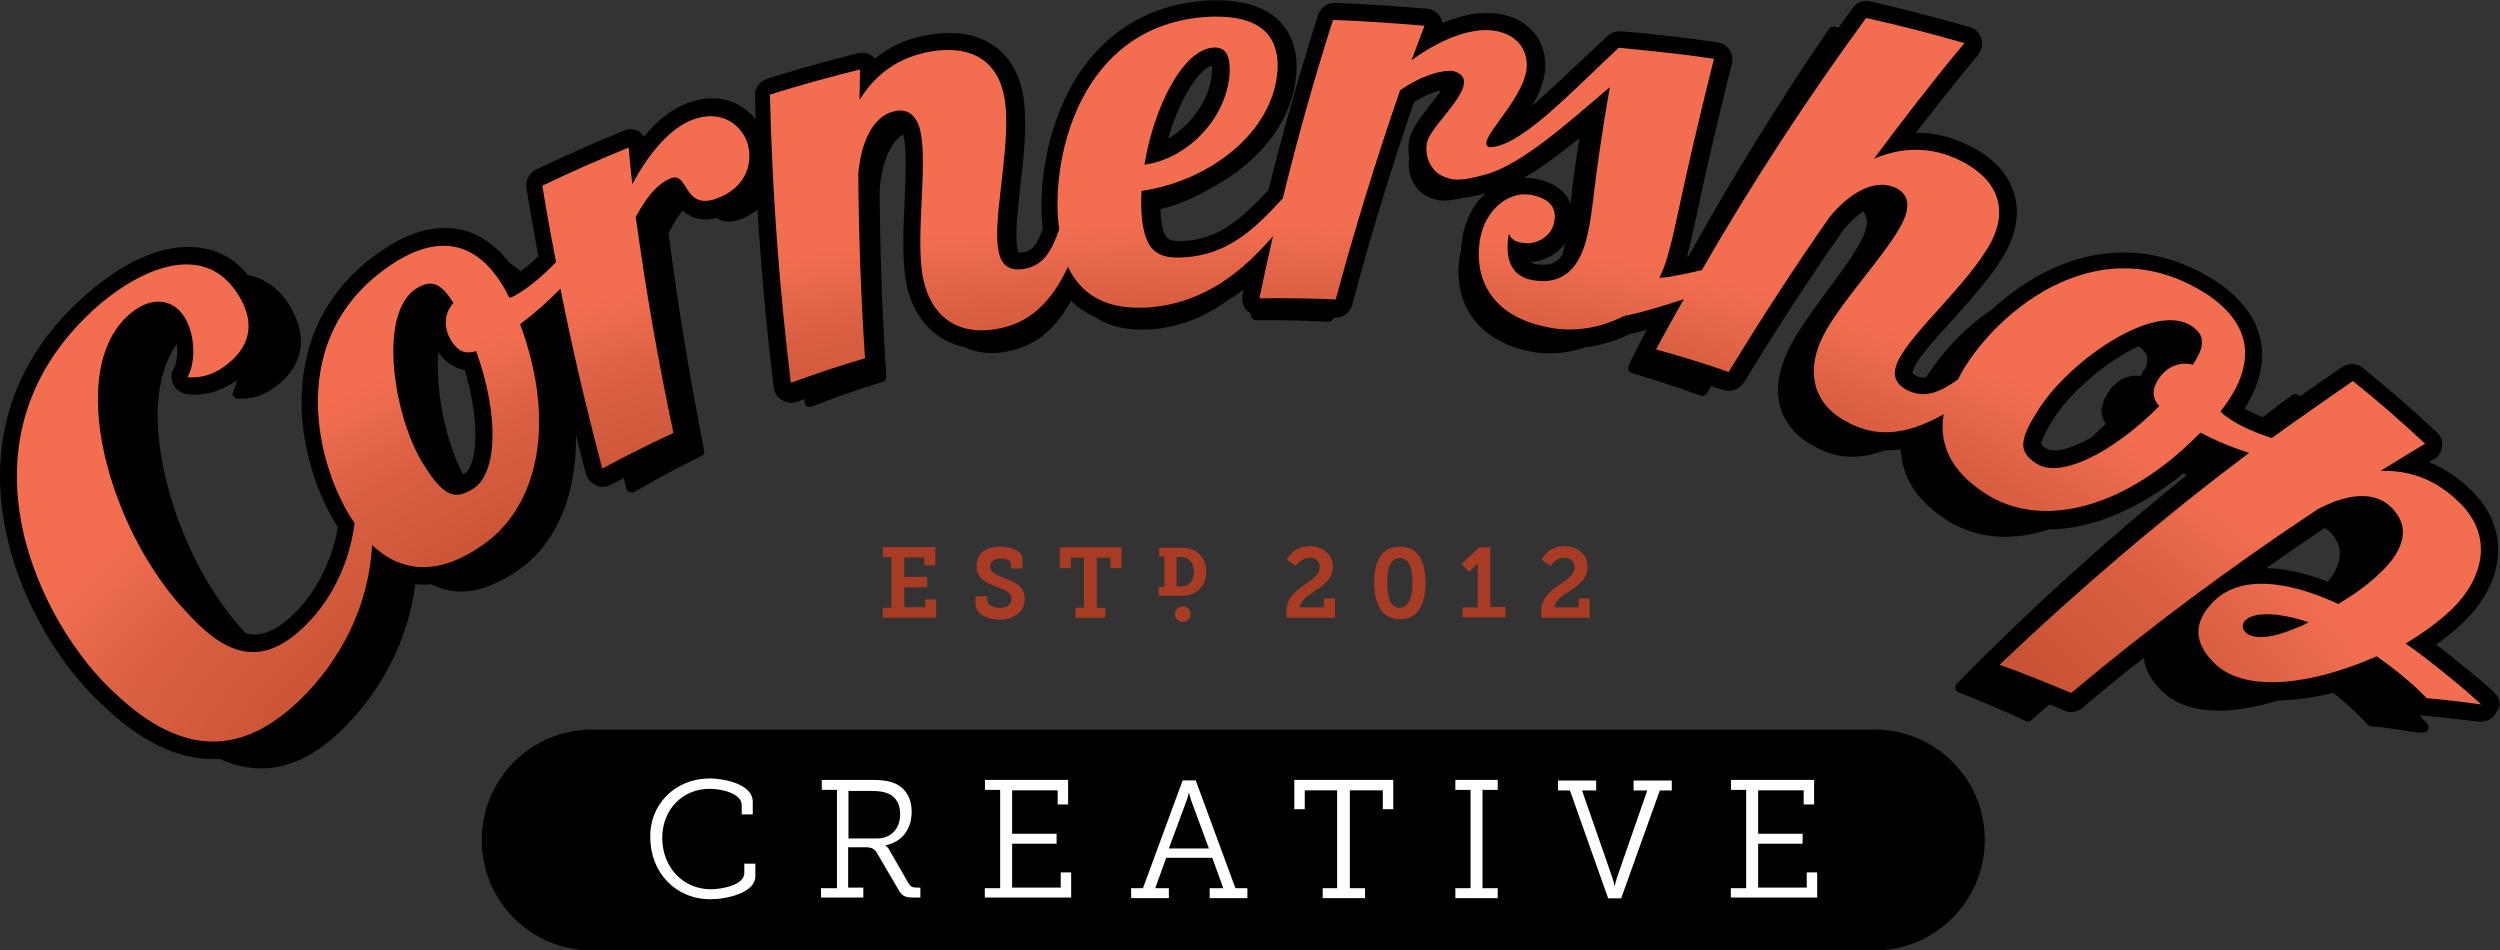 <?xml version="1.0" encoding="UTF-8"?><svg id="Layer_1" xmlns="http://www.w3.org/2000/svg" xmlns:xlink="http://www.w3.org/1999/xlink" viewBox="0 0 163 61.97"><rect x="0" y="0" width="163" height="61.97" fill="#333333" stroke="none"/><defs><radialGradient id="radial-gradient" cx="-585.6" cy="-100.58" fx="-585.6" fy="-100.58" r="44.72" gradientTransform="translate(-115.21 -524.9) rotate(-90.52) scale(1 -1.86)" gradientUnits="userSpaceOnUse"><stop offset="0" stop-color="#a83b23"/><stop offset=".26" stop-color="#ab3d24"/><stop offset=".48" stop-color="#b44329"/><stop offset=".69" stop-color="#c34f32"/><stop offset=".88" stop-color="#da5f42"/><stop offset="1" stop-color="#f36e51"/></radialGradient></defs><path id="cornershop-shadow" d="M162.66,45.16c-.75-.68-2.46-2.08-3.82-3.14.44-.31.85-.65,1.23-.95,1.74-1.47,2.73-3.24,2.8-5.01.07-1.47-.51-2.83-1.64-3.99-.89-.89-1.84-1.53-2.86-1.94.1-.07.2-.14.31-.17.31-.17.51-.51.55-.85s-.1-.72-.38-.95c-1.53-1.43-3.14-2.83-4.77-4.16-.2-.17-.48-.27-.72-.27s-.44.07-.65.2c-.92.65-1.84,1.26-2.76,1.91l-.07-.07c-.07-.07-.14-.07-.24-.07-.07,0-.14.03-.2.07-.65.48-1.3.95-1.91,1.43-.44-.17-.85-.38-1.19-.55.95-1.5,1.3-2.93,1.09-4.26-.24-1.53-1.23-2.9-2.9-4.02-1.94-1.26-3.99-1.91-6.07-1.91-3.41,0-6.41,1.71-8.59,3.72-1.88,1.26-3.34,2.93-4.3,4.43h-.17c-.17,0-.34-.03-.51-.14-.14-.07-.17-.1-.2-.14,0-.03.03-.14.1-.34h0c.34-.75,1.43-1.94,2.49-3.1,1.3-1.47,2.66-2.97,3.48-4.43.95-1.74.82-3.14.51-3.99-.44-1.33-1.6-2.46-3.31-3.17-.99-.44-2.01-.65-3.04-.65,1.33-1.71,2.66-3.41,4.06-5.08.24-.31.31-.68.2-1.06s-.41-.65-.78-.75c-2.11-.61-4.3-1.16-6.45-1.67-.07-.03-.17-.03-.24-.03-.38,0-.72.17-.92.48-.31.41-.61.85-.92,1.26-.1-.03-.17-.03-.27-.07h-.07c-.1,0-.2.07-.27.14-3.27,4.77-6.34,9.75-9.17,14.84-.03,0-.07.03-.1.03.24-.89.41-1.71.68-2.93.38-1.81.95-4.5,2.25-9.65.07-.31.03-.65-.17-.92-.17-.27-.48-.44-.78-.48-2.08-.31-4.16-.55-6.28-.72h-.1c-.27,0-.58.1-.78.31l-1.53,1.43c-1.06.99-2.29,2.18-3.41,3.14.31-.48.55-1.02.72-1.57.31-1.02.17-2.08-.34-2.9-.55-.85-1.5-1.43-2.69-1.57-.2-.03-.41-.03-.65-.03-.99,0-1.94.27-2.86.65-.03-.14-.07-.27-.14-.38-.2-.31-.51-.51-.85-.55-2.01-.17-4.02-.31-6-.38h-.03c-.51,0-.92.31-1.09.78-1.19,3.75-2.29,7.61-3.24,11.43-1.74,1.84-3.17,3.17-5.46,3.31h-.34c-.68,0-1.09,0-1.23-1.81v-.27c1.13-.27,2.25-.75,3.27-1.36,2.97-1.57,5.39-4.23,5.59-7.61.07-1.36-.31-2.42-1.06-3.24-.89-.92-2.29-1.4-4.13-1.4h-.44c-3.27.17-5.9,1.47-7.84,3.82-2.66,3.24-3.44,7.95-3.07,11.08-.44,1.19-.78,1.47-1.3,1.53-.07,0-.14.03-.2.03h-.07s-.07-.14-.1-.34c-.14-.82.03-2.42.2-3.96.24-1.94.44-3.96.24-5.63-.34-2.76-2.15-4.4-4.84-4.4-.51,0-1.06.07-1.64.17-1.23.24-2.32.75-3.24,1.5-.03-.03-.07-.07-.14-.14-.2-.17-.44-.24-.72-.24-.1,0-.17,0-.27.03-1.98.51-3.96,1.06-5.9,1.67-.48.14-.82.61-.78,1.13,0,.51.03.99.03,1.5-.68-.85-1.67-1.36-2.83-1.36-.48,0-.99.1-1.5.27-1.16.41-2.15,1.26-2.93,2.22-.1-.1-.2-.2-.31-.31-.17-.1-.38-.17-.58-.17-.14,0-.31.03-.44.1-1.91.78-3.82,1.64-5.7,2.52-.44.2-.72.72-.65,1.23.24,1.47.51,2.97.78,4.43-.41.41-.78.72-1.16.99-.2-.2-.44-.38-.68-.51-.99-1.26-2.35-2.32-4.26-2.32-1.13,0-2.35.38-3.62,1.16-2.93,1.81-4.84,4.43-5.46,7.61-.82,3.99.44,8.15,2.11,10.74-.41,2.32-1.53,4.47-3.1,5.87-.82.75-1.6,1.13-2.32,1.13-.2,0-.41-.03-.61-.1-.1-.1-.2-.24-.31-.34-3.38-3.79-5.66-10.06-5.39-14.63.1-1.6.55-2.9,1.23-3.89.07.61,0,1.26-.2,1.6s-.2.75,0,1.09c.17.34.51.58.92.61.14,0,.27.03.41.03.99,0,1.91-.34,2.8-.95-.07.27-.14.51-.24.72-.07.1-.07.2,0,.31s.17.17.27.17h.31c.82,0,1.6-.31,2.35-.92,1.67-1.36,1.91-3.17.75-5.12-.68-1.13-1.64-1.81-2.73-2.01-.99-1.23-2.32-1.84-3.89-1.84-1.91,0-4.09.95-6.31,2.8h0C2.05,22.2.07,26.23,0,30.87c-.07,6.17,3.44,12.21,6.79,15.18,2.42,2.32,4.77,3.44,7.13,3.44h.44c.89.41,1.77.61,2.66.61,1.91,0,3.72-.92,5.56-2.8,2.49-2.56,4.06-5.8,4.5-9.21.17,0,.34.03.55.03.17,0,.31,0,.48-.03.61.31,1.26.48,1.94.48,1.19,0,2.49-.51,3.85-1.47,2.46-1.77,3.72-4.98,3.65-8.77.2.85.44,1.71.65,2.56.1.34.34.61.65.75.14.07.31.1.44.1.17,0,.38-.03.55-.14.27-.14.55-.27.82-.44.07.24.1.44.17.68.03.1.1.2.2.24.03.03.1.03.14.03.07,0,.1,0,.17-.03,1.43-.82,2.93-1.64,4.4-2.35.14-.07.2-.2.17-.38-.92-4.64-1.71-9.38-2.32-14.15.31-.58.58-1.09.92-1.47.34.31.85.58,1.5.58.24,0,.48-.03.72-.1.2.14.48.24.78.24.24,0,.51-.07.82-.17.41-.17.78-.38,1.06-.61.24,3.89.58,7.78,1.06,11.6.03.34.24.65.55.82.17.1.38.17.58.17.14,0,.27-.03.38-.07.17-.07.34-.1.48-.17,0,.07.03.17.03.24,0,.1.07.2.17.24.07.03.1.03.17.03.03,0,.07,0,.14-.03,1.5-.58,3.04-1.13,4.6-1.6.14-.03.24-.2.24-.34-.27-4.02-.41-8.12-.44-12.18.1-1.43.58-3.04,1.53-3.62.03.07.07.17.07.31.17.92.1,2.52.03,4.06-.1,1.98-.17,4.06.14,5.49.48,2.18,1.88,3.62,3.79,4.02.51.24,1.09.38,1.74.38.38,0,.75-.03,1.16-.14,1.13-.24,2.69-.85,4.02-3.27.41.41.95.78,1.57,1.06.82.55,1.81.82,3,.82.27,0,.51,0,.82-.03,1.71-.17,3.27-.75,4.77-1.84.38-.24.75-.48,1.09-.75-.03.14-.07.27-.07.38-.07.34,0,.68.24.95.1.1.2.17.31.24v.03c-.03.1,0,.2.07.27.07.07.17.14.27.14h.95c1.26,0,2.52.03,3.75.1h0c.17,0,.31-.1.34-.27h.14c.51,0,.95-.34,1.09-.85,1.16-4.4,2.52-8.83,4.02-13.2.55-.34,1.13-.61,1.64-.75.03,0,.07.03.1.03-.24.34-.55.72-.75.99-.58.75-1.09,1.4-1.26,2.05-.1.44-.14.89-.03,1.33-.2,1.06.38,2.08,1.09,2.46.41.2.75.31,1.16.31.34,0,.72-.07,1.19-.17.41-.03.89-.14,1.53-.31-.75.68-1.33,1.67-1.53,3-.03.24-.07.48-.07.72-.03.14-.07.31-.1.44-.14.95-.14,2.35.65,3.65.78,1.26,2.08,2.11,3.92,2.49.44.1.89.14,1.36.14.75,0,1.5-.14,2.22-.38,1.02-.14,2.01-.41,2.97-.89.38-.07.72-.17,1.09-.27-.41.78-.82,1.57-1.19,2.35-.03.1-.03.2,0,.27.03.1.1.17.2.2,1.5.44,3.04.95,4.5,1.47.03,0,.07.03.1.03.1,0,.24-.07.31-.17.1-.17.2-.34.27-.48.27.1.51.17.78.24.14.03.24.07.38.07.38,0,.75-.2.99-.55,2.05-3.38,4.23-6.72,6.51-9.99.41-.48.82-.85,1.23-1.16.1.1.17.17.2.31.14.31.07.78-.17,1.33-.44.95-1.33,2.18-2.32,3.51-1.13,1.53-2.32,3.14-2.8,4.43-1.02,2.56-.2,4.74,2.18,5.87.75.38,1.47.55,2.22.55.68,0,1.36-.14,2.08-.41h.14c.31,0,.61-.03.95-.07.07,1.84,1.09,3.41,3.04,4.64,1.09.68,2.35,1.06,3.75,1.06.95,0,1.91-.17,2.86-.48,2.86-.03,5.9-1.33,8.77-3.65.07.03.14.07.24.1-5.25,4.23-10.3,8.8-15.01,13.61-.07.07-.1.2-.1.31.03.1.1.2.2.24,1.47.58,2.97,1.19,4.4,1.88.03.03.1.03.14.03.07,0,.17-.03.24-.1.38-.34.78-.68,1.19-1.02.31.14.65.27.95.41.14.07.31.1.44.1.27,0,.51-.1.72-.27,1.33-1.13,2.66-2.22,4.02-3.27.07.75.48,1.47,1.19,2.18.85.82,2.08,1.26,3.72,1.26,1.16,0,2.46-.24,3.82-.65,1.02-.03,2.46-.2,3.62-.51.85.68,1.64,1.4,2.25,2.08.07.07.14.1.2.1,1.13.1,1.91.24,3.04.41h.38c.14,0,.24-.07.31-.2.07-.14.03-.31-.07-.41-.68-.65-.41-.51-.14-.48,1.16.1,2.35.24,3.51.38h.14c.44,0,.85-.24,1.02-.65.34-.34.24-.89-.14-1.23ZM78.92,4.3h.1v.27c-.03,1.74-1.23,3.51-2.86,4.47.72-2.49,1.88-4.37,2.76-4.74ZM30.29,30.87s-.07.07-.1.07c-1.09-2.08-1.84-5.49-1.6-7.98.51.78,1.16,1.06,1.71,1.16,1.09,3.62.75,6.28,0,6.75ZM47.55,14.05h0ZM101.91,16.51s0,.07-.03.1c-.44.65-.95.65-1.23.65-.14,0-.31,0-.48-.03s-.27-.07-.38-.14c.92-.07,1.74-.51,2.25-1.23-.03.2-.1.41-.14.65ZM102.39,13.27c-.07-.17-.14-.31-.2-.41-.44-.65-1.16-1.06-2.22-1.23-.17-.03-.34-.03-.51-.03h-.1c1.16-.68,2.39-1.6,3.62-2.59-.31,1.91-.48,3.27-.58,4.26ZM139.91,23.94s0,.03,0,0c-.14.2-.27.41-.34.58-.1,0-.17-.03-.27-.03-.72,0-1.4.38-1.84,1.09-.51.75-.58,1.43-.17,2.05-.31.31-.61.61-.92.89-1.02.58-1.88.85-2.46.85-.2,0-.34-.03-.44-.1-.34-.2-.38-.31-.38-.31,0-.03-.03-.34.75-1.57h0c1.06-1.74,3.44-3.82,5.59-4.81.03.03.07.03.1.07.41.31.61.65.38,1.3ZM151.78,37.93c-1.47-.58-2.83-.85-4.02-.89,1.26-.89,2.56-1.77,3.82-2.63.1.07.2.17.31.24.92.92.89,2.01-.1,3.27Z"/><path id="creative-bg" d="M122.21,61.97H38.61c-3.99,0-7.2-3.21-7.2-7.2s3.21-7.2,7.2-7.2h83.6c3.99,0,7.2,3.21,7.2,7.2,0,3.96-3.24,7.2-7.2,7.2Z"/><g id="creative"><path d="M46.22,50.75c.92,0,2.86.34,2.86,1.53v.82h-.72v-.61c0-.75-1.3-1.06-2.08-1.06-1.77,0-3.1,1.33-3.1,3.21s1.33,3.34,3.17,3.34c.61,0,2.18-.24,2.18-1.06v-.61h.72v.82c0,1.09-1.88,1.5-2.93,1.5-2.29,0-3.92-1.77-3.92-4.02-.07-2.15,1.64-3.85,3.82-3.85Z" style="fill:#fff;"/><path d="M53.58,57.91h.99v-6.41h-.99v-.65h3.27c.51,0,.92.03,1.36.17.75.27,1.23.92,1.23,1.91,0,1.16-.65,1.98-1.71,2.18v.03l.1.07c.07.07.14.14.17.24l1.26,2.18c.14.2.24.24.55.24h.2v.65h-.41c-.65,0-.78-.1-1.06-.58l-1.3-2.22c-.2-.38-.38-.48-.85-.48h-1.09v2.63h.99v.65h-2.76v-.61h.03ZM57.16,54.67c.92,0,1.53-.61,1.53-1.6,0-.68-.31-1.16-.85-1.36-.27-.1-.61-.14-1.02-.14h-1.5v3.1h1.84Z" style="fill:#fff;"/><path d="M64.22,57.91h.99v-6.41h-.99v-.65h5.42v1.6h-.68v-.92h-2.97v2.83h2.9v.65h-2.9v2.86h3.17v-.99h.68v1.64h-5.63v-.61Z" style="fill:#fff;"/><path d="M73.74,57.91h.78l2.59-7.03h.85l2.59,7.03h.78v.65h-2.46v-.65h.89l-.72-1.98h-3l-.72,1.98h.89v.65h-2.46v-.65h-.03ZM78.82,55.32l-1.16-3.14c-.03-.14-.07-.24-.1-.34l-.03-.14h-.03c0,.07,0,.1-.03.14-.03.1-.03.2-.1.34l-1.16,3.14h2.63Z" style="fill:#fff;"/><path d="M86.19,57.91h.99v-6.38h-2.11v1.23h-.68v-1.91h6.45v1.91h-.68v-1.23h-2.15v6.38h.99v.65h-2.76v-.65h-.03Z" style="fill:#fff;"/><path d="M94.89,57.91h.99v-6.41h-.99v-.65h2.76v.65h-.99v6.41h.99v.65h-2.76v-.65Z" style="fill:#fff;"/><path d="M102.36,51.54h-.78v-.65h2.49v.65h-.92l1.98,5.7c.03.14.07.24.1.34l.03.17h.03l.03-.17c.03-.1.07-.2.1-.34l1.98-5.7h-.89v-.65h2.49v.65h-.78l-2.52,7.03h-.85l-2.49-7.03Z" style="fill:#fff;"/><path d="M112.86,57.91h.99v-6.41h-.99v-.65h5.42v1.6h-.68v-.92h-2.97v2.83h2.9v.65h-2.9v2.86h3.17v-.99h.68v1.64h-5.63v-.61h0Z" style="fill:#fff;"/></g><g id="est"><path d="M57.57,39.63h.55v-3.31h-.55v-.65h3.41v1.19h-.72v-.51h-1.3v1.26h1.5v.68h-1.5v1.3h1.36v-.51h.72v1.19h-3.48v-.65Z" style="fill:#a83b23;"/><path d="M64.36,38.81v.34c0,.27.38.48.82.48.48,0,.78-.2.78-.58,0-.44-.51-.61-1.06-.82-.61-.24-1.23-.51-1.23-1.33,0-.92.75-1.26,1.53-1.26.72,0,1.47.27,1.47.82v.61h-.75v-.31c0-.24-.34-.34-.68-.34-.38,0-.68.17-.68.51,0,.41.44.55.89.75.68.24,1.36.51,1.36,1.36,0,.92-.78,1.36-1.64,1.36-.75,0-1.57-.34-1.57-1.02v-.51h.75v-.07Z" style="fill:#a83b23;"/><path d="M70.12,39.63h.55v-3.27h-.85v.68h-.72v-1.36h4.02v1.36h-.72v-.68h-.89v3.27h.55v.65h-1.94v-.65Z" style="fill:#a83b23;"/><path d="M75.58,38.27h.34v-1.98h-.34v-.58h1.36c.24,0,.44,0,.65.07.61.17,1.06.72,1.06,1.5,0,.72-.38,1.26-.95,1.47-.24.07-.48.1-.75.1h-1.4v-.58h.03ZM76.95,38.23c.2,0,.34-.03.48-.1.27-.14.41-.44.41-.85,0-.48-.2-.75-.48-.89-.14-.07-.27-.07-.41-.07h-.24v1.91h.24Z" style="fill:#a83b23;"/><path d="M83.9,40.28c-.03-.14-.03-.27-.03-.41,0-1.64,2.18-1.88,2.18-2.86,0-.44-.31-.65-.68-.65-.27,0-.48.14-.65.27-.07.07-.17.17-.24.27l-.58-.41c.1-.17.2-.31.34-.44.24-.24.61-.44,1.16-.44.82,0,1.5.51,1.5,1.36,0,1.43-2.11,1.67-2.15,2.63h1.57v-.58h.72v1.26h-3.14Z" style="fill:#a83b23;"/><path d="M89.6,37.99c0-1.33.41-2.35,1.67-2.35s1.67,1.06,1.67,2.35-.41,2.39-1.67,2.39c-1.26-.03-1.67-1.09-1.67-2.39ZM92.09,37.99c0-.89-.17-1.6-.82-1.6s-.82.72-.82,1.6.17,1.64.82,1.64c.61-.03.82-.75.82-1.64Z" style="fill:#a83b23;"/><path d="M95.36,39.6h.99v-2.9h0l-.03.07s-.07.1-.17.17l-.38.34-.48-.51,1.16-1.09h.72v3.89h.99v.68h-2.8v-.65h0Z" style="fill:#a83b23;"/><path d="M100.51,40.28c-.03-.14-.03-.27-.03-.41,0-1.64,2.18-1.88,2.18-2.86,0-.44-.31-.65-.68-.65-.27,0-.48.14-.65.27-.07.07-.17.17-.24.27l-.58-.41c.1-.17.2-.31.34-.44.24-.24.61-.44,1.16-.44.82,0,1.5.51,1.5,1.36,0,1.43-2.11,1.67-2.15,2.63h1.57v-.58h.72v1.26h-3.14Z" style="fill:#a83b23;"/><circle cx="77.12" cy="40.04" r=".51" style="fill:#a83b23;"/></g><g id="cornershop"><path d="M48.77,9.45c-.38-1.33-1.74-2.32-3.55-1.67-1.6.58-3,2.35-3.99,4.23-.1-.78-.17-1.6-.24-2.39-1.91.78-3.79,1.6-5.63,2.49.27,1.67.58,3.34.89,4.98-.85.89-1.77,1.67-2.63,2.15-.1.07-.24.14-.41.17-1.67-3.38-4.13-4.33-7.33-2.39-7.64,4.74-5.18,13.64-2.76,17.09-.34,2.66-1.57,5.22-3.55,6.99-2.8,2.52-5.08,1.4-7.44-1.23-5.05-5.32-8.02-15.86-3.58-19.47,1.43-1.16,2.73-.82,3.41.17.75,1.09.85,2.97.27,4.02,1.16.1,2.01-.38,2.56-.82,1.81-1.4,1.71-3.1.68-4.64-1.94-3.04-5.56-2.11-8.9.65-10.23,8.77-3.85,21.11.95,25.44,4.54,4.3,8.39,3.89,11.97.48,2.76-2.66,4.57-6.24,4.77-10.16,2.25,2.11,4.74,1.71,7.16.03,3.68-2.49,4.88-8.02,2.49-14.43.95-.72,1.84-1.5,2.63-2.32.78,3.96,1.71,7.88,2.73,11.73,1.53-.82,3.07-1.6,4.64-2.32-.99-4.64-1.81-9.35-2.46-14.09.68-1.23,1.33-2.11,2.29-2.52,1.16-.44.82,2.11,2.97,1.33,1.91-.68,2.39-2.29,2.05-3.51ZM31.04,22.89c1.5,4.13,1.4,7.91-.14,8.94-1.19.78-1.91.61-3.21-1.43-1.98-3-3.17-10.03-.48-11.63.92-.55,1.57-.31,2.35.99-.55.61-.68,1.47-.2,2.35.38.65.85,1.06,1.67.78ZM156.86,41.95c.85-.51,1.71-1.09,2.49-1.77,2.46-2.05,3.38-5.01,1.09-7.33-1.06-1.06-2.66-2.22-5.22-2.15.95-.58,1.91-1.19,2.9-1.77-1.53-1.43-3.1-2.8-4.71-4.09-1.77,1.23-3.55,2.46-5.29,3.72-1.16-.38-2.25-.85-3-1.43-.1-.07-.24-.17-.34-.31,2.35-2.97,2.15-5.59-.85-7.61-7.47-4.84-14.32,1.74-16.2,5.39-.03.03-.03.07-.07.14-1.16.82-2.15,1.26-3.27.72-.95-.48-1.02-1.16-.61-1.98.89-1.84,4.54-4.98,5.97-7.57,1.4-2.56.2-4.5-2.25-5.59-1.19-.51-3-.95-5.32.03,1.91-2.56,3.85-5.08,5.9-7.54-2.11-.61-4.26-1.16-6.41-1.64-3.89,5.32-7.47,10.81-10.71,16.44-1.4.34-2.83.58-2.76.48.2-.41.38-.85.51-1.33.68-2.32.75-3.75,3.04-12.93-2.08-.31-4.13-.51-6.21-.72-3.17,2.97-6.51,6.55-8.46,6.48-.85-.34,1.71-2.52,2.35-4.6.41-1.33-.24-2.76-2.08-3-1.64-.2-3.65.72-5.32,1.94.27-.75.58-1.5.85-2.25-1.98-.17-3.96-.31-5.97-.38-1.23,3.85-2.32,7.74-3.27,11.63-1.91,2.08-3.62,3.68-6.45,3.85-1.71.1-2.59-.38-2.76-2.86-.03-.44-.03-.95,0-1.47,4.43-.65,8.63-3.82,8.87-7.95.07-1.81-.72-3.55-4.43-3.41-8.73.44-10.4,9.72-9.82,13.78v.1c-.48,1.4-1.02,2.35-2.29,2.56-1.06.17-1.53-.34-1.67-1.26-.38-2.01.82-6.72.44-9.62-.38-2.9-2.46-3.79-5.12-3.24-1.26.27-3.04.95-4.37,3.1,0-.65.03-1.3.03-1.98-1.94.48-3.92,1.02-5.87,1.64.14,6.31.61,12.59,1.36,18.79,1.6-.58,3.21-1.13,4.84-1.6-.27-3.99-.41-8.02-.44-12.04.17-1.94.89-3.72,2.32-4.06.95-.24,1.57.31,1.77,1.5.41,2.29-.41,7.09.17,9.52.44,2.05,1.94,3.72,4.91,3.14,1.36-.27,3.1-1.02,4.5-4.02,1.02,2.15,2.97,2.83,5.42,2.63,3.44-.31,5.9-2.25,7.95-4.64-.31,1.36-.61,2.69-.89,4.06,1.67-.03,3.34,0,4.98.07,1.23-4.57,2.63-9.11,4.2-13.64,1.13-.78,2.39-1.3,3.41-1.26,2.29.55-1.33,3.38-1.64,4.6-.24.92.24,1.88.92,2.22s1.26.41,3-.1c2.32-.68,5.42-3.48,7.98-5.66-1.16,6.65-1.02,7.84-1.5,9.82-.61,2.49-2.01,3.04-3.55,2.76-1.33-.24-1.84-1.33-1.53-3.04.1.38.51.58.89.61.92.17,1.88-.44,2.05-1.3.24-1.02-.34-1.64-1.6-1.84-1.3-.2-2.9.89-3.24,3-.34,2.22.51,4.91,4.5,5.66,1.71.34,3.44,0,4.91-.75,1.26-.24,2.73-.72,3.89-1.09-.61,1.09-1.23,2.18-1.81,3.27,1.6.44,3.17.92,4.74,1.47,2.08-3.41,4.26-6.79,6.58-10.1,1.23-1.5,2.86-2.52,4.23-1.94.89.38,1.06,1.16.55,2.25-1.02,2.11-4.43,5.56-5.39,7.84-.82,1.91-.61,4.16,2.11,5.39,1.26.58,3.07.95,5.93-.68-.38,2.35.89,4.06,2.97,5.32,3.62,2.15,9,.78,13.78-4.13,1.02.55,2.11.99,3.17,1.33-5.73,4.3-11.15,8.94-16.27,13.81,1.57.55,3.1,1.19,4.67,1.84,5.08-4.26,10.44-8.25,16.06-11.97,1.71-.92,3.58-1.3,4.77-.17,1.47,1.4.72,3.04-.78,4.4-.75.72-1.67,1.36-2.63,1.94-3.38-1.57-6.58-1.94-8.29,0-1.16,1.26-1.16,2.59.31,3.96,2.01,1.84,6.31,1.3,10.47-.55,1.23.85,2.39,1.81,3.27,2.73,1.16.1,2.35.24,3.55.41-.92-.89-3.68-3.14-4.95-3.99ZM79.16,3.1c.78-.03,1.02.55,1.02,1.47-.07,2.97-2.63,5.76-5.56,6.17.58-3.65,2.49-7.57,4.54-7.64ZM140.79,26.47c-3.07,3.1-6.45,4.71-7.95,3.79-1.16-.72-1.3-1.43,0-3.44,1.84-3.07,7.54-7.23,10.06-5.56.85.58.92,1.26.07,2.52-.75-.2-1.57.03-2.18.85-.41.61-.58,1.23,0,1.84ZM149.9,40.86c-2.05.92-3.07.75-3.48.38-.24-.24-.24-.55-.07-.75.61-.65,2.22-.55,4.16.07-.2.14-.41.24-.61.31Z" style="fill:url(#radial-gradient);"/></g></svg>
